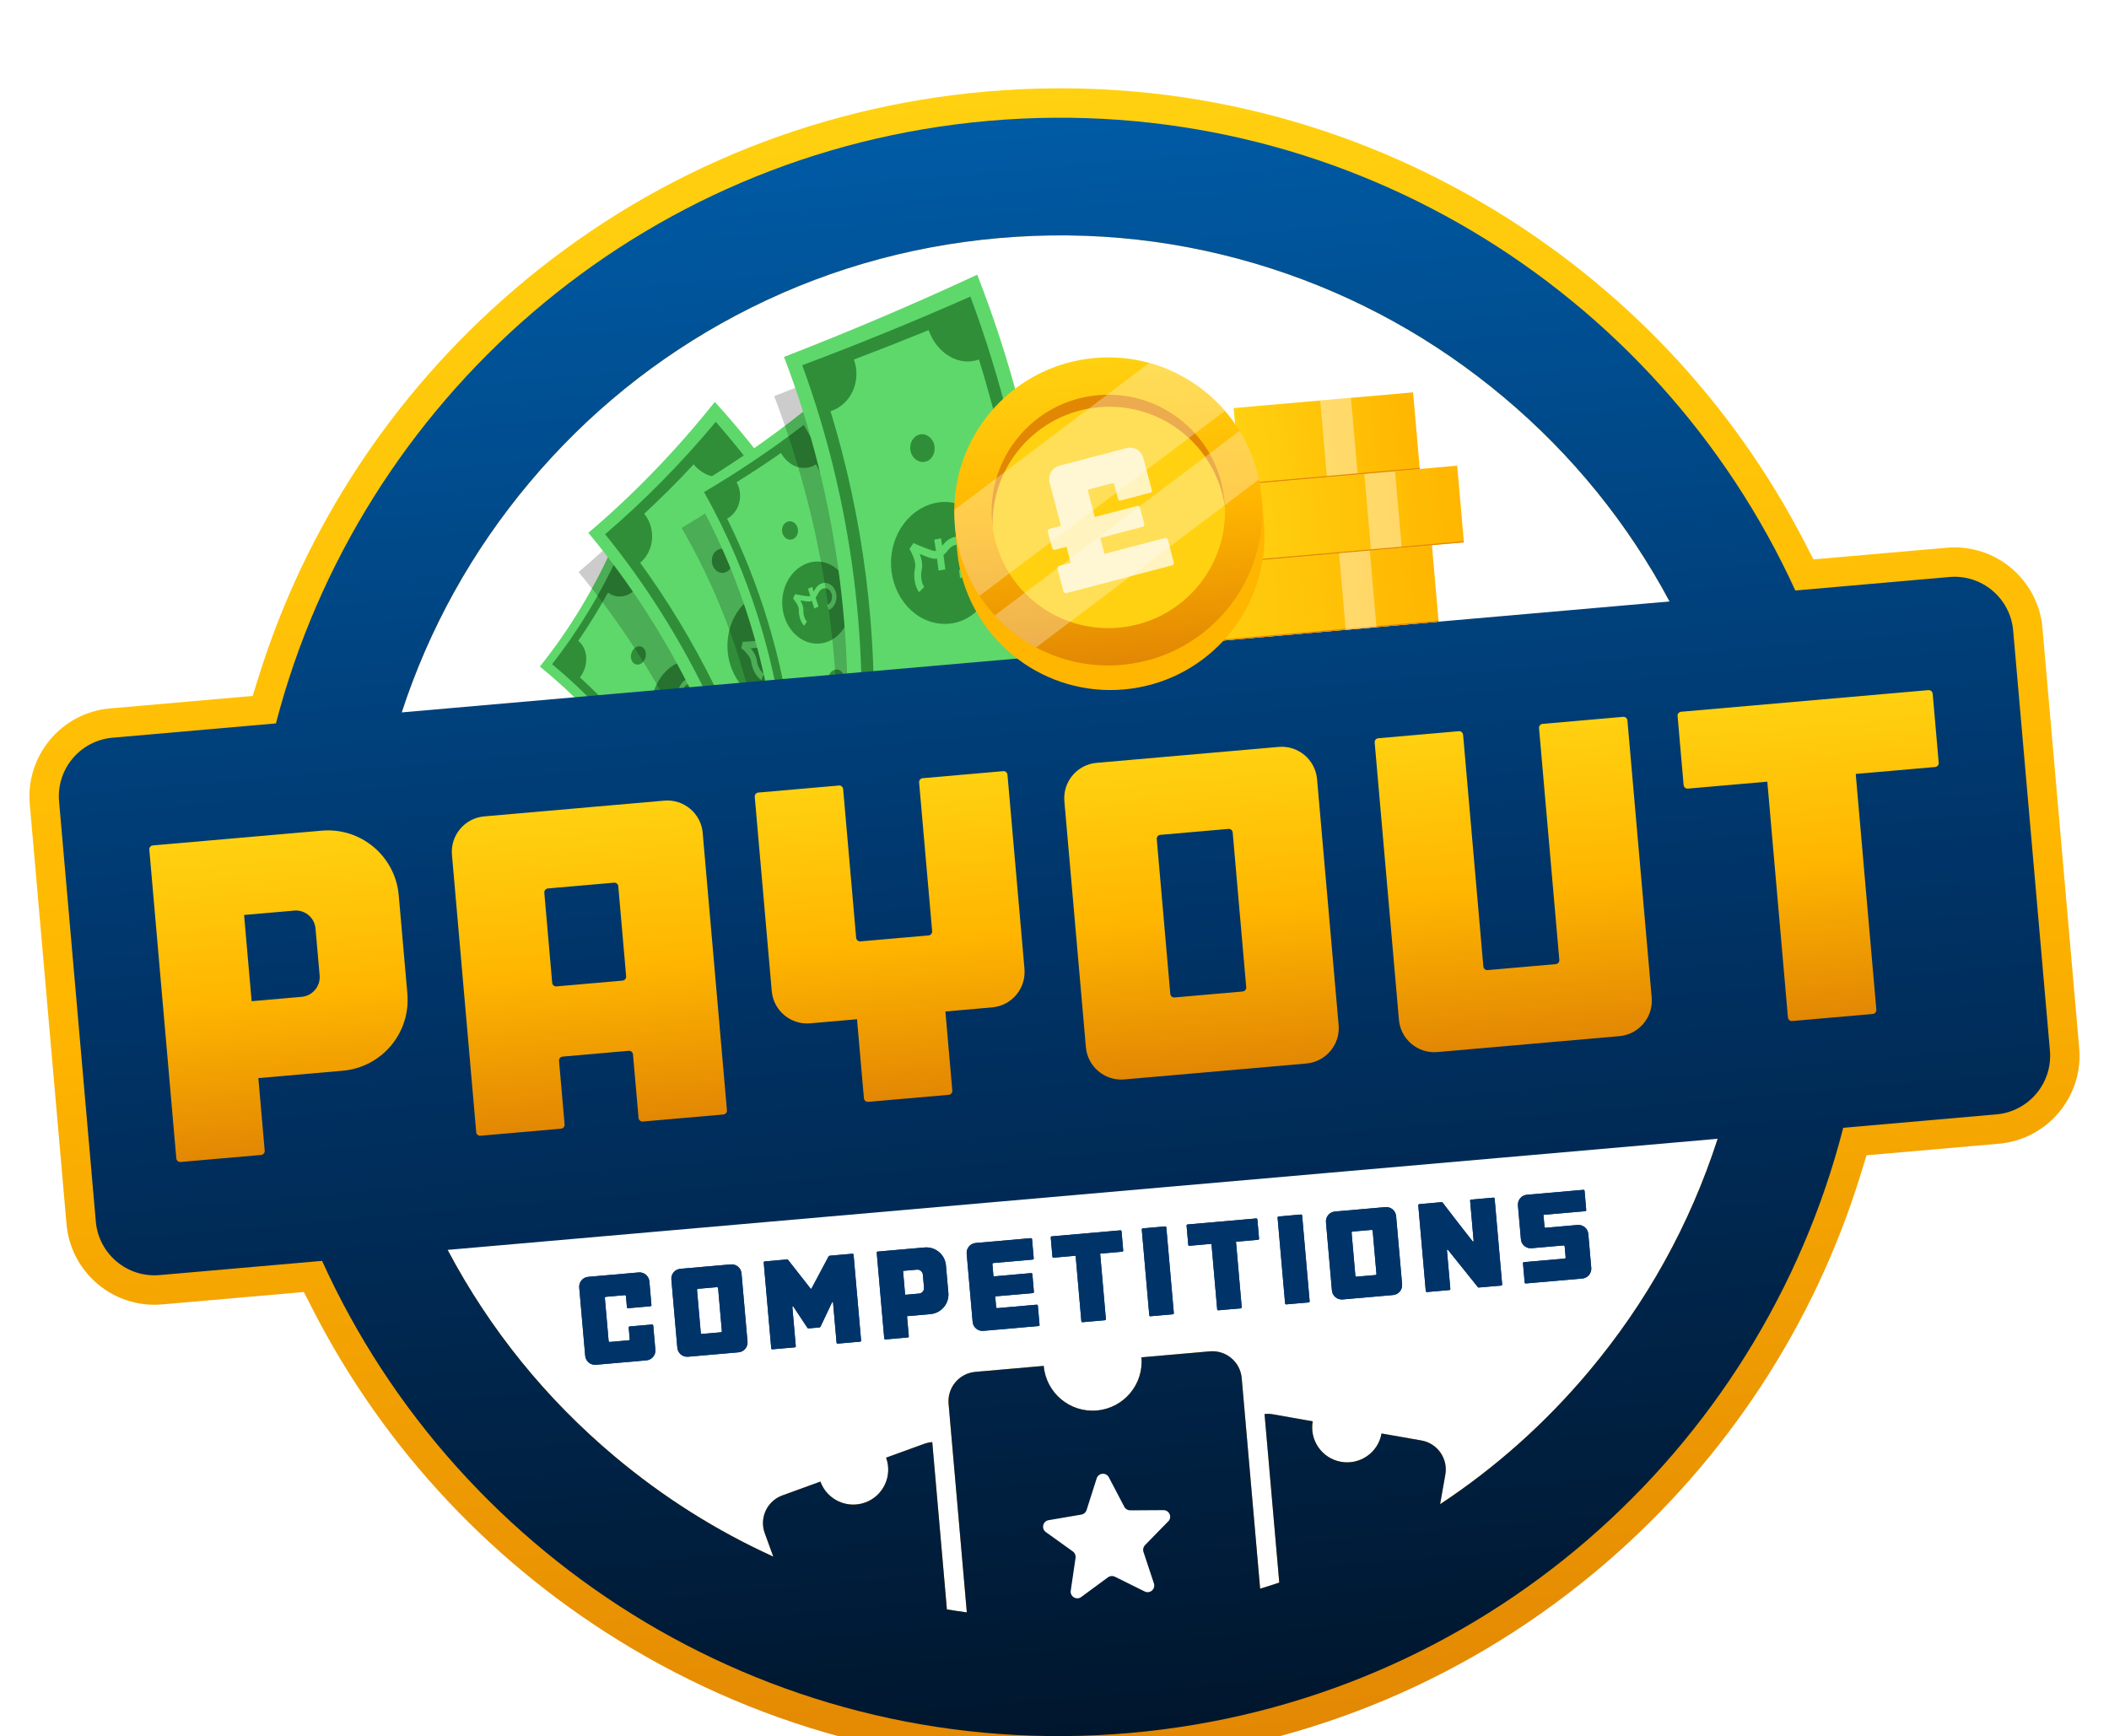 <?xml version="1.0" encoding="UTF-8"?> <svg xmlns="http://www.w3.org/2000/svg" xmlns:xlink="http://www.w3.org/1999/xlink" viewBox="0 0 860 708"><defs><style> .cls-1 { fill: url(#linear-gradient-2); } .cls-2 { filter: url(#drop-shadow-2); } .cls-3 { fill: #e28703; } .cls-4, .cls-5, .cls-6 { fill: #fff; } .cls-7 { fill: url(#linear-gradient-4); } .cls-8 { fill: #5ed86a; } .cls-9 { mix-blend-mode: color-burn; opacity: .2; } .cls-10 { fill: #ffd110; } .cls-11 { fill: #fff3c0; } .cls-12 { fill: url(#linear-gradient-3); } .cls-13 { filter: url(#drop-shadow-1); } .cls-14 { fill: url(#linear-gradient-5); } .cls-15 { isolation: isolate; } .cls-16 { fill: url(#linear-gradient-8); } .cls-17 { fill: #ffb600; } .cls-5 { opacity: .3; } .cls-6 { opacity: .4; } .cls-18 { fill: url(#linear-gradient-7); } .cls-19 { fill: url(#linear-gradient-6); } .cls-20 { fill: #308e39; } .cls-21 { fill: #003468; } .cls-22 { filter: url(#drop-shadow-3); } .cls-23 { fill: url(#linear-gradient); } </style><filter id="drop-shadow-1" x="-72.12" y="-48.83" width="1005" height="853" filterUnits="userSpaceOnUse"><feOffset dx="0" dy="24"></feOffset><feGaussianBlur result="blur" stdDeviation="24"></feGaussianBlur><feFlood flood-color="#000" flood-opacity=".33"></feFlood><feComposite in2="blur" operator="in"></feComposite><feComposite in="SourceGraphic"></feComposite></filter><linearGradient id="linear-gradient" x1="422.23" y1="191.14" x2="422.23" y2="875.08" gradientTransform="translate(-37.04 -140.12) rotate(-5)" gradientUnits="userSpaceOnUse"><stop offset="0" stop-color="#ffd110"></stop><stop offset=".5" stop-color="#ffb600"></stop><stop offset="1" stop-color="#e28703"></stop></linearGradient><linearGradient id="linear-gradient-2" x1="422.23" y1="203.14" x2="422.23" y2="863.08" gradientTransform="translate(-37.04 -140.12) rotate(-5)" gradientUnits="userSpaceOnUse"><stop offset="0" stop-color="#005ba5"></stop><stop offset=".5" stop-color="#003468"></stop><stop offset="1" stop-color="#00162d"></stop></linearGradient><linearGradient id="linear-gradient-3" x1="235.71" y1="305.6" x2="247.01" y2="434.71" gradientTransform="matrix(1,0,0,1,0,0)" xlink:href="#linear-gradient"></linearGradient><linearGradient id="linear-gradient-4" x1="608.95" y1="467.79" x2="608.95" y2="597.39" xlink:href="#linear-gradient"></linearGradient><linearGradient id="linear-gradient-5" x1="513.43" y1="344.21" x2="586.86" y2="344.21" gradientTransform="translate(-9.14 -189.37)" gradientUnits="userSpaceOnUse"><stop offset="0" stop-color="#ffd110"></stop><stop offset="1" stop-color="#ffb600"></stop></linearGradient><linearGradient id="linear-gradient-6" x1="510.55" y1="375.57" x2="602.17" y2="375.57" gradientTransform="translate(-6.43 -190.03)" xlink:href="#linear-gradient-5"></linearGradient><linearGradient id="linear-gradient-7" x1="488.38" y1="406.93" x2="589.09" y2="406.93" gradientTransform="translate(-3.63 -188.61)" xlink:href="#linear-gradient-5"></linearGradient><filter id="drop-shadow-2" x="389.13" y="113.74" width="128.5" height="143.67" filterUnits="userSpaceOnUse"><feOffset dx="-2" dy="8"></feOffset><feGaussianBlur result="blur-2" stdDeviation="0"></feGaussianBlur><feFlood flood-color="#000" flood-opacity=".2"></feFlood><feComposite in2="blur-2" operator="in"></feComposite><feComposite in="SourceGraphic"></feComposite></filter><linearGradient id="linear-gradient-8" x1="461.51" y1="295.45" x2="461.51" y2="421.07" gradientTransform="translate(-37.04 -140.12) rotate(-5)" gradientUnits="userSpaceOnUse"><stop offset="0" stop-color="#ffd110"></stop><stop offset=".5" stop-color="#ffb600"></stop><stop offset="1" stop-color="#e28703"></stop></linearGradient><filter id="drop-shadow-3" x="429.25" y="147.55" width="53.43" height="62.36" filterUnits="userSpaceOnUse"><feOffset dx="-2" dy="3"></feOffset><feGaussianBlur result="blur-3" stdDeviation="0"></feGaussianBlur><feFlood flood-color="#000" flood-opacity="1"></feFlood><feComposite in2="blur-3" operator="in"></feComposite><feComposite in="SourceGraphic"></feComposite></filter></defs><g class="cls-15"><g id="Layer_2" data-name="Layer 2"><g id="Layer_2-2" data-name="Layer 2"><g class="cls-13"><path class="cls-4" d="M462.79,706.62c-74.48,6.52-147.7-10.2-211.74-48.35-57.48-34.24-103.87-83.59-134.15-142.73l-49.73,4.35c-26.36,2.31-49.69-17.27-51.99-43.63L.18,304.93c-2.31-26.36,17.26-49.69,43.63-52l50.16-4.39c19.7-63.26,56.85-119.68,107.43-163.17C257.76,36.92,326.81,7.87,401.09,1.38c74.28-6.5,147.32,10.12,211.24,48.05,57.36,34.04,103.74,83.15,134.13,142.03l46.38-4.06c26.36-2.31,49.69,17.27,51.99,43.63l14.99,171.33c2.31,26.36-17.26,49.69-43.63,52l-45.95,4.02c-19.55,63.5-56.67,120.16-107.33,163.86-56.44,48.69-125.65,77.87-200.13,84.38Z"></path><path class="cls-23" d="M461.74,694.67c-71.96,6.3-142.69-9.85-204.55-46.7-55.54-33.08-100.35-80.76-129.61-137.89l-3.68-7.19-57.78,5.06c-19.77,1.73-37.26-12.95-38.99-32.72l-14.99-171.33c-1.73-19.77,12.95-37.27,32.72-39l58.18-5.09,2.39-7.68c19.03-61.11,54.92-115.62,103.79-157.64,54.45-46.81,121.16-74.87,192.91-81.15,71.76-6.28,142.33,9.77,204.07,46.41,55.42,32.89,100.23,80.34,129.59,137.22l3.69,7.15,54.39-4.76c19.77-1.73,37.26,12.95,38.99,32.72l14.99,171.33c1.73,19.77-12.95,37.27-32.72,39l-53.99,4.72-2.38,7.72c-18.89,61.34-54.74,116.08-103.69,158.31-54.53,47.03-121.38,75.22-193.34,81.52Z"></path><path class="cls-4" d="M712.82,329.42c3.32,37.94-.88,75.37-12.49,111.25-11.22,34.68-28.85,66.5-52.41,94.57-17.68,21.07-38.01,39.22-60.68,54.18l2.13-12.09c1.15-6.52-3.21-12.75-9.74-13.9l-16.27-2.86c-1.36,7.75-8.75,12.93-16.51,11.56-7.76-1.37-12.93-8.77-11.56-16.51l-16.27-2.87c-1.06-.19-2.11-.23-3.13-.14l-.24.02,6.01,68.75c-2.59.87-5.19,1.7-7.81,2.49l-7.51-85.88c-.58-6.6-6.39-11.49-13-10.91l-27.89,2.44c.96,11.01-7.17,20.7-18.18,21.67s-20.7-7.17-21.66-18.18l-27.89,2.44c-6.6.58-11.48,6.39-10.91,13l7.44,85.08c-2.72-.36-5.43-.76-8.13-1.21l-5.97-68.23-.24.02c-1.03.09-2.05.32-3.06.69l-15.52,5.64h0c2.7,7.41-1.12,15.59-8.52,18.28-7.4,2.69-15.59-1.13-18.27-8.53l-15.52,5.65c-6.23,2.26-9.44,9.15-7.18,15.37l3.49,9.58c-23.19-10.55-44.85-24.19-64.63-40.8-28.08-23.55-50.96-51.83-68.03-84.03-17.66-33.32-28.3-69.45-31.62-107.39-3.32-37.94.88-75.38,12.49-111.26,11.22-34.68,28.85-66.49,52.41-94.57,23.55-28.07,51.82-50.96,84.03-68.03,33.31-17.66,69.45-28.3,107.39-31.62,37.94-3.32,75.37.88,111.24,12.49,34.68,11.22,66.5,28.85,94.56,52.4,28.08,23.56,50.96,51.83,68.03,84.03,17.66,33.32,28.3,69.46,31.62,107.4Z"></path><g><path class="cls-8" d="M288.41,338.69c-16.91-37.86-40.95-68.6-68.26-90.87,11.93-14.87,22.41-32.06,30.77-51.31,32.02,21,61.64,50.94,84.99,88.87-14.25,20.32-30.3,38.15-47.5,53.31Z"></path><path class="cls-20" d="M252.15,202.39c-7.61,16.44-16.76,31.33-27.03,44.48,25.69,21.32,48.46,50.07,65.11,85.18,14.57-13.43,28.24-28.84,40.59-46.11-21.83-35.12-49.12-63.23-78.68-83.55ZM300.63,317.29s0-.01,0-.02c-2.82-5.28-9.03-5.22-13.87-.42-13.96-25.45-31.18-47.14-50.28-64.61,3.72-4.74,3.38-11.65-.67-14.9,0,0,0,0-.01-.01,4.29-6.24,8.35-12.81,12.12-19.7,0,0,.01,0,.01.01,4.26,3.2,10.24,1.56,13.19-4.19,21.74,16.88,41.93,38.17,59.18,63.53-4.13,5.98-5,14.65-1.9,19.93,0,0,0,.01.01.02-5.7,7.16-11.63,13.96-17.77,20.38Z"></path><path class="cls-20" d="M287.64,273.69c-5.71,7.42-14.25,7.78-18.97,1.87-4.73-5.94-4.35-15.88.72-23.21,5.06-7.31,13.37-9.32,18.75-3.46,5.38,5.83,5.23,17.41-.49,24.8Z"></path><path class="cls-20" d="M297.51,287.4c-1.39,1.72-3.36,1.82-4.4.3-1.04-1.53-.78-4.12.57-5.83,1.35-1.71,3.32-1.91,4.4-.38,1.08,1.53.83,4.2-.56,5.92Z"></path><path class="cls-20" d="M262.59,245.48c-1.14,1.69-3.08,2.04-4.32.85-1.24-1.2-1.34-3.48-.23-5.17,1.11-1.68,3.03-2.12,4.3-.93,1.27,1.19,1.39,3.56.24,5.25Z"></path><path class="cls-8" d="M277.14,274.11c-1.36-.17-3.17-1.75-3.91-4.31-.42-1.47-2.72-2.49-3.49-2.73.05-.68.1-1.37.15-2.05,1.73-.75,4.7-2.18,5.35-2.75.12-.11.23-.24.33-.39-.57-.66-1.15-1.31-1.72-1.96.42-.57.83-1.15,1.24-1.72.39.44.78.87,1.17,1.31.02-.17.05-.35.07-.54.29-2.52,1.43-4.63,3.11-5.66,1.61-1,3.38-.79,4.61.58,1.76,1.97,1.74,5.72-.07,8.24-.4-.47-.79-.94-1.19-1.4,1.1-1.55,1.12-3.83.05-5.04-.75-.84-1.83-.98-2.83-.38-1.07.65-1.78,1.99-1.97,3.68-.08.73-.19,1.45-.36,2.14.73.84,1.46,1.69,2.18,2.54-.42.58-.85,1.15-1.28,1.73-.6-.72-1.21-1.43-1.82-2.14-.19.28-.42.53-.68.76-.6.53-2.15,1.33-3.52,1.98.96.61,1.95,1.53,2.32,2.79.58,1.98,1.95,3.04,2.7,3.13-.14.73-.29,1.46-.44,2.19Z"></path></g><g><g class="cls-9"><path d="M308.07,360.35c-12.91-59.98-39.02-111.35-72.15-151.06,18.38-15.61,35.7-33.45,51.57-53.4,39.5,43.58,71.67,99.65,90.33,165.27-22.65,15.49-46.03,28.56-69.75,39.19Z"></path><path d="M287.88,164.01c-14.08,16.91-29.21,32.22-45.13,45.86,31.01,38.18,55.65,86.57,68.84,142.66,20.33-9.63,40.37-21.08,59.87-34.34-17.88-60.62-47.43-112.83-83.59-154.18ZM327.26,339.06s0-.02,0-.03c-2.31-8.66-10.02-12.24-16.94-8.58-12.27-41.33-30.76-78.01-53.28-108.97,5.76-4.71,6.56-13.92,1.68-19.95,0,0-.01-.01-.02-.02,6.89-6.39,13.62-13.11,20.15-20.14,0,0,.01.01.02.02,5.16,6.21,13.55,7.13,18.83,1.43,25.86,33.14,47.58,72.34,62.95,116.52-6.61,4.81-9.68,15.44-7.11,24.34,0,.01,0,.02,0,.03-8.67,5.47-17.44,10.58-26.29,15.34Z"></path><path d="M320.08,274.61c-8.85,6.28-19.79,2.27-24.81-7.81-5.02-10.11-2.73-22.91,5.42-29.74,8.13-6.8,19.6-4.62,25.33,6.04,5.74,10.63,2.91,25.27-5.93,31.51Z"></path><path d="M329.74,298.13c-2.11,1.39-4.62.36-5.61-2.23-1-2.59-.13-5.8,1.94-7.22,2.08-1.42,4.62-.49,5.65,2.14,1.03,2.63.13,5.93-1.98,7.32Z"></path><path d="M293.06,224.68c-1.85,1.6-4.48,1.1-5.9-1.06-1.42-2.16-1.11-5.18.7-6.81,1.81-1.63,4.46-1.22,5.92.96,1.46,2.19,1.13,5.3-.72,6.9Z"></path><path d="M306.49,269.33c-1.71-.95-3.75-3.95-4.22-7.66-.27-2.13-3.06-4.65-4.02-5.36.2-.86.4-1.72.59-2.58,2.4-.08,6.56-.35,7.51-.74.18-.07.35-.18.51-.32-.61-1.16-1.23-2.31-1.86-3.46.66-.52,1.31-1.03,1.97-1.55.42.77.84,1.55,1.26,2.33.07-.21.13-.43.2-.66.88-3.09,2.82-5.18,5.24-5.56,2.32-.37,4.6.9,5.9,3.35,1.88,3.53,1.04,8.31-1.83,10.53-.42-.83-.83-1.65-1.25-2.48,1.76-1.37,2.27-4.29,1.12-6.45-.8-1.51-2.19-2.3-3.62-2.08-1.53.23-2.73,1.57-3.33,3.64-.25.89-.54,1.77-.91,2.56.78,1.48,1.55,2.98,2.32,4.48-.67.51-1.34,1.02-2.01,1.53-.64-1.26-1.28-2.51-1.93-3.75-.31.25-.65.46-1.03.62-.89.35-3.06.56-4.97.68,1.13,1.3,2.24,3.01,2.47,4.85.36,2.87,1.92,4.98,2.88,5.5-.33.87-.66,1.74-.99,2.6Z"></path></g><g><path class="cls-8" d="M312.07,344.35c-12.91-59.98-39.02-111.35-72.15-151.06,18.38-15.61,35.7-33.45,51.57-53.4,39.5,43.58,71.67,99.65,90.33,165.27-22.65,15.49-46.03,28.56-69.75,39.19Z"></path><path class="cls-20" d="M291.88,148.01c-14.08,16.91-29.21,32.22-45.13,45.86,31.01,38.18,55.65,86.57,68.84,142.66,20.33-9.63,40.37-21.08,59.87-34.34-17.88-60.62-47.43-112.83-83.59-154.18ZM331.26,323.06s0-.02,0-.03c-2.31-8.66-10.02-12.24-16.94-8.58-12.27-41.33-30.76-78.01-53.28-108.97,5.76-4.71,6.56-13.92,1.68-19.95,0,0-.01-.01-.02-.02,6.89-6.39,13.62-13.11,20.15-20.14,0,0,.01.01.02.02,5.16,6.21,13.55,7.13,18.83,1.43,25.86,33.14,47.58,72.34,62.95,116.52-6.61,4.81-9.68,15.44-7.11,24.34,0,.01,0,.02,0,.03-8.67,5.47-17.44,10.58-26.29,15.34Z"></path><path class="cls-20" d="M324.08,258.61c-8.85,6.28-19.79,2.27-24.81-7.81-5.02-10.11-2.73-22.91,5.42-29.74,8.13-6.8,19.6-4.62,25.33,6.04,5.74,10.63,2.91,25.27-5.93,31.51Z"></path><path class="cls-20" d="M333.74,282.13c-2.11,1.39-4.62.36-5.61-2.23-1-2.59-.13-5.8,1.94-7.22,2.08-1.42,4.62-.49,5.65,2.14,1.03,2.63.13,5.93-1.98,7.32Z"></path><path class="cls-20" d="M297.06,208.68c-1.85,1.6-4.48,1.1-5.9-1.06-1.42-2.16-1.11-5.18.7-6.81,1.81-1.63,4.46-1.22,5.92.96,1.46,2.19,1.13,5.3-.72,6.9Z"></path><path class="cls-8" d="M310.49,253.33c-1.71-.95-3.75-3.95-4.22-7.66-.27-2.13-3.06-4.65-4.02-5.36.2-.86.4-1.72.59-2.58,2.4-.08,6.56-.35,7.51-.74.18-.07.35-.18.51-.32-.61-1.16-1.23-2.31-1.86-3.46.66-.52,1.31-1.03,1.97-1.55.42.77.84,1.55,1.26,2.33.07-.21.13-.43.2-.66.88-3.09,2.82-5.18,5.24-5.56,2.32-.37,4.6.9,5.9,3.35,1.88,3.53,1.04,8.31-1.83,10.53-.42-.83-.83-1.65-1.25-2.48,1.76-1.37,2.27-4.29,1.12-6.45-.8-1.51-2.19-2.3-3.62-2.08-1.53.23-2.73,1.57-3.33,3.64-.25.89-.54,1.77-.91,2.56.78,1.48,1.55,2.98,2.32,4.48-.67.51-1.34,1.02-2.01,1.53-.64-1.26-1.28-2.51-1.93-3.75-.31.25-.65.46-1.03.62-.89.35-3.06.56-4.97.68,1.13,1.3,2.24,3.01,2.47,4.85.36,2.87,1.92,4.98,2.88,5.5-.33.87-.66,1.74-.99,2.6Z"></path></g></g><g><g class="cls-9"><path d="M313.84,313.74c-2.45-45.94-15.67-87.72-35.9-122.44,16.04-9.5,31.61-20.25,46.57-32.2,24.66,40.55,41.16,88.85,45.72,141.68-18.75,5.64-37.59,9.95-56.39,12.95Z"></path><path d="M323.73,165.3c-13.14,10.04-26.71,19.17-40.64,27.37,18.79,33.34,31.26,72.85,34.3,116.11,16.21-2.94,32.45-6.85,48.6-11.76-4.8-48.84-19.93-93.62-42.26-131.73ZM330.64,302.2s0-.02,0-.02c-.61-6.79-5.91-10.98-11.52-9.65-4.08-32.37-13.4-62.4-26.61-89.03,5.01-2.7,6.82-9.5,3.87-14.84,0,0,0-.01-.01-.02,6.1-3.79,12.14-7.76,18.09-11.91,0,0,0,.01.01.02,3.14,5.6,9.45,7.81,14.28,4.58,15.39,29.83,26.45,63.31,31.83,99.28-5.57,1.97-9.25,9.06-8.54,16.16,0,0,0,.02,0,.02-7.13,1.99-14.26,3.8-21.4,5.41Z"></path><path d="M333.53,253.68c-7.48,2.83-15.22-2.1-17.74-10.38-2.51-8.29.89-17.4,7.99-20.99,7.09-3.57,15.53.34,18.43,9.39,2.91,9.03-1.2,19.16-8.67,21.97Z"></path><path d="M337.72,272.86c-1.76.58-3.5-.68-3.91-2.78-.41-2.1.65-4.27,2.39-4.89,1.75-.62,3.53.59,3.96,2.73.43,2.14-.68,4.36-2.44,4.94Z"></path><path d="M319.6,211.74c-1.62.86-3.57.03-4.37-1.83-.8-1.86-.17-4.06,1.43-4.96,1.6-.9,3.57-.12,4.4,1.77.82,1.89.16,4.15-1.46,5.01Z"></path><path d="M323.96,247.19c-1.17-1.02-2.32-3.6-2.2-6.41.08-1.62-1.71-3.98-2.35-4.67.26-.6.53-1.2.79-1.8,1.83.37,5.02.94,5.8.83.15-.02.29-.07.43-.14-.31-.97-.63-1.94-.96-2.9.57-.26,1.13-.52,1.7-.78.22.65.43,1.3.65,1.95.08-.14.16-.29.24-.45,1.08-2.11,2.82-3.29,4.71-3.1,1.81.18,3.37,1.56,4.03,3.64.95,2.98-.32,6.33-2.79,7.39-.2-.69-.41-1.38-.62-2.07,1.51-.66,2.28-2.71,1.7-4.53-.4-1.27-1.35-2.13-2.46-2.24-1.19-.12-2.28.63-3.01,2.04-.31.61-.65,1.2-1.03,1.71.4,1.24.79,2.49,1.17,3.74-.57.25-1.15.5-1.72.74-.32-1.05-.64-2.09-.97-3.13-.27.13-.55.22-.86.26-.72.09-2.4-.16-3.86-.42.69,1.16,1.31,2.63,1.24,4.02-.1,2.18.81,4.02,1.46,4.58-.36.58-.72,1.15-1.09,1.73Z"></path></g><g><path class="cls-8" d="M317.84,297.74c-2.45-45.94-15.67-87.72-35.9-122.44,16.04-9.5,31.61-20.25,46.57-32.2,24.66,40.55,41.16,88.85,45.72,141.68-18.75,5.64-37.59,9.95-56.39,12.95Z"></path><path class="cls-20" d="M327.73,149.3c-13.14,10.04-26.71,19.17-40.64,27.37,18.79,33.34,31.26,72.85,34.3,116.11,16.21-2.94,32.45-6.85,48.6-11.76-4.8-48.84-19.93-93.62-42.26-131.73ZM334.64,286.2s0-.02,0-.02c-.61-6.79-5.91-10.98-11.52-9.65-4.08-32.37-13.4-62.4-26.61-89.03,5.01-2.7,6.82-9.5,3.87-14.84,0,0,0-.01-.01-.02,6.1-3.79,12.14-7.76,18.09-11.91,0,0,0,.01.01.02,3.14,5.6,9.45,7.81,14.28,4.58,15.39,29.83,26.45,63.31,31.83,99.28-5.57,1.97-9.25,9.06-8.54,16.16,0,0,0,.02,0,.02-7.13,1.99-14.26,3.8-21.4,5.41Z"></path><path class="cls-20" d="M337.53,237.68c-7.48,2.83-15.22-2.1-17.74-10.38-2.51-8.29.89-17.4,7.99-20.99,7.09-3.57,15.53.34,18.43,9.39,2.91,9.03-1.2,19.16-8.67,21.97Z"></path><path class="cls-20" d="M341.72,256.86c-1.76.58-3.5-.68-3.91-2.78-.41-2.1.65-4.27,2.39-4.89,1.75-.62,3.53.59,3.96,2.73.43,2.14-.68,4.36-2.44,4.94Z"></path><path class="cls-20" d="M323.6,195.74c-1.62.86-3.57.03-4.37-1.83-.8-1.86-.17-4.06,1.43-4.96,1.6-.9,3.57-.12,4.4,1.77.82,1.89.16,4.15-1.46,5.01Z"></path><path class="cls-8" d="M327.96,231.19c-1.17-1.02-2.32-3.6-2.2-6.41.08-1.62-1.71-3.98-2.35-4.67.26-.6.53-1.2.79-1.8,1.83.37,5.02.94,5.8.83.15-.02.29-.07.43-.14-.31-.97-.63-1.94-.96-2.9.57-.26,1.13-.52,1.7-.78.22.65.43,1.3.65,1.95.08-.14.16-.29.24-.45,1.08-2.11,2.82-3.29,4.71-3.1,1.81.18,3.37,1.56,4.03,3.64.95,2.98-.32,6.33-2.79,7.39-.2-.69-.41-1.38-.62-2.07,1.51-.66,2.28-2.71,1.7-4.53-.4-1.27-1.35-2.13-2.46-2.24-1.19-.12-2.28.63-3.01,2.04-.31.61-.65,1.2-1.03,1.71.4,1.24.79,2.49,1.17,3.74-.57.25-1.15.5-1.72.74-.32-1.05-.64-2.09-.97-3.13-.27.13-.55.22-.86.26-.72.09-2.4-.16-3.86-.42.69,1.16,1.31,2.63,1.24,4.02-.1,2.18.81,4.02,1.46,4.58-.36.58-.72,1.15-1.09,1.73Z"></path></g></g><g><g class="cls-9"><path d="M338.98,324.95c7.5-65.61-1.25-129.83-23.28-187.4,26.55-10.28,52.84-21.46,78.8-33.53,27.26,69.8,38.3,147.16,30.13,225.81-28.68-.7-57.25-2.33-85.66-4.87Z"></path><path d="M391.7,112.94c-22.64,10.01-45.5,19.34-68.56,28.01,20.17,55.15,28.41,116.04,22.27,178.29,24.61,1.74,49.33,2.8,74.12,3.16,6.53-72.83-3.56-144.35-27.83-209.46ZM366.55,314.85s0-.02,0-.03c.83-9.93-5.91-17.91-14.56-18.01,2.05-47.45-4.08-93.79-17.32-137.12,8.24-2.61,12.7-12.16,9.56-21.05,0-.01,0-.02-.01-.03,10.19-3.86,20.33-7.86,30.44-11.98,0,.01,0,.02.01.03,3.36,9.44,12.35,14.92,20.52,11.95,15.57,49.96,22.92,103.23,20.97,157.61-8.7.39-16,9.07-16.85,19.58,0,.01,0,.02,0,.04-10.93-.19-21.85-.52-32.75-.99Z"></path><path d="M383.38,246.31c-11.88,1.29-22.17-8.41-23.83-21.21-1.63-12.82,5.82-25.1,17.44-27.89,11.59-2.79,23.25,6.18,25.16,20.51,1.92,14.32-6.9,27.32-18.76,28.6Z"></path><path d="M384.56,275.56c-2.76.15-5.01-2.32-5.07-5.49-.06-3.17,2.08-5.91,4.83-6.13,2.75-.23,5.08,2.21,5.15,5.46.07,3.25-2.15,6.02-4.91,6.16Z"></path><path d="M373.45,180.26c-2.66.71-5.38-1.16-6.11-4.15-.73-3,.79-6.05,3.44-6.84,2.64-.79,5.43,1.03,6.17,4.11.75,3.07-.84,6.17-3.5,6.88Z"></path><path d="M370.78,233.49c-1.49-1.88-2.55-6.01-1.63-10.06.53-2.32-1.54-6.37-2.31-7.59.55-.78,1.1-1.57,1.65-2.36,2.66,1.15,7.29,3.08,8.48,3.21.23.02.45,0,.68-.06-.22-1.52-.44-3.04-.68-4.56.92-.18,1.83-.36,2.75-.54.16,1.02.31,2.05.46,3.08.15-.18.31-.37.47-.57,2.16-2.69,5.1-3.78,7.88-2.82,2.67.92,4.63,3.53,5.07,6.8.64,4.7-2.16,9.08-6.12,9.71-.12-1.08-.25-2.16-.38-3.24,2.44-.41,4.13-3.09,3.75-5.96-.27-2-1.46-3.6-3.1-4.18-1.75-.62-3.58.08-5.04,1.88-.62.77-1.28,1.52-1.99,2.13.27,1.95.52,3.9.77,5.86-.92.15-1.84.31-2.77.46-.2-1.63-.41-3.26-.63-4.89-.43.09-.89.12-1.36.07-1.1-.12-3.55-1.07-5.68-1.94.73,1.93,1.27,4.27.82,6.28-.71,3.14.17,6.11,1,7.16-.69.71-1.38,1.42-2.08,2.12Z"></path></g><g><path class="cls-8" d="M342.98,308.95c7.5-65.61-1.25-129.83-23.28-187.4,26.55-10.28,52.84-21.46,78.8-33.53,27.26,69.8,38.3,147.16,30.13,225.81-28.68-.7-57.25-2.33-85.66-4.87Z"></path><path class="cls-20" d="M395.7,96.94c-22.64,10.01-45.5,19.34-68.56,28.01,20.17,55.15,28.41,116.04,22.27,178.29,24.61,1.74,49.33,2.8,74.12,3.16,6.53-72.83-3.56-144.35-27.83-209.46ZM370.55,298.85s0-.02,0-.03c.83-9.93-5.91-17.91-14.56-18.01,2.05-47.45-4.08-93.79-17.32-137.12,8.24-2.61,12.7-12.16,9.56-21.05,0-.01,0-.02-.01-.03,10.19-3.86,20.33-7.86,30.44-11.98,0,.01,0,.02.01.03,3.36,9.44,12.35,14.92,20.52,11.95,15.57,49.96,22.92,103.23,20.97,157.61-8.7.39-16,9.07-16.85,19.58,0,.01,0,.02,0,.04-10.93-.19-21.85-.52-32.75-.99Z"></path><path class="cls-20" d="M387.38,230.31c-11.88,1.29-22.17-8.41-23.83-21.21-1.63-12.82,5.82-25.1,17.44-27.89,11.59-2.79,23.25,6.18,25.16,20.51,1.92,14.32-6.9,27.32-18.76,28.6Z"></path><path class="cls-20" d="M388.56,259.56c-2.76.15-5.01-2.32-5.07-5.49-.06-3.17,2.08-5.91,4.83-6.13,2.75-.23,5.08,2.21,5.15,5.46.07,3.25-2.15,6.02-4.91,6.16Z"></path><path class="cls-20" d="M377.45,164.26c-2.66.71-5.38-1.16-6.11-4.15-.73-3,.79-6.05,3.44-6.84,2.64-.79,5.43,1.03,6.17,4.11.75,3.07-.84,6.17-3.5,6.88Z"></path><path class="cls-8" d="M374.78,217.49c-1.49-1.88-2.55-6.01-1.63-10.06.53-2.32-1.54-6.37-2.31-7.59.55-.78,1.1-1.57,1.65-2.36,2.66,1.15,7.29,3.08,8.48,3.21.23.02.45,0,.68-.06-.22-1.52-.44-3.04-.68-4.56.92-.18,1.83-.36,2.75-.54.16,1.02.31,2.05.46,3.08.15-.18.31-.37.47-.57,2.16-2.69,5.1-3.78,7.88-2.82,2.67.92,4.63,3.53,5.07,6.8.64,4.7-2.16,9.08-6.12,9.71-.12-1.08-.25-2.16-.38-3.24,2.44-.41,4.13-3.09,3.75-5.96-.27-2-1.46-3.6-3.1-4.18-1.75-.62-3.58.08-5.04,1.88-.62.77-1.28,1.52-1.99,2.13.27,1.95.52,3.9.77,5.86-.92.15-1.84.31-2.77.46-.2-1.63-.41-3.26-.63-4.89-.43.09-.89.12-1.36.07-1.1-.12-3.55-1.07-5.68-1.94.73,1.93,1.27,4.27.82,6.28-.71,3.14.17,6.11,1,7.16-.69.71-1.38,1.42-2.08,2.12Z"></path></g></g><path class="cls-1" d="M794.93,211.31l-62.84,5.5C675.67,93.37,546.1,12.78,403.18,25.28c-142.92,12.5-256.53,114.37-290.66,245.73l-66.62,5.83c-13.2,1.16-22.97,12.8-21.81,26l14.99,171.33c1.16,13.2,12.79,22.97,26,21.82l66.26-5.8c56.17,124,186.06,205.07,329.36,192.53,143.3-12.54,257.14-114.93,290.93-246.8l62.47-5.47c13.2-1.16,22.97-12.8,21.81-26l-14.99-171.33c-1.16-13.2-12.79-22.97-26-21.82ZM215.95,172.74c23.55-28.07,51.82-50.96,84.03-68.03,33.31-17.66,69.45-28.3,107.39-31.62,37.94-3.32,75.37.88,111.24,12.49,34.68,11.22,66.5,28.85,94.56,52.4,27.86,23.38,50.61,51.41,67.64,83.3l-517,45.24c11.23-34.37,28.76-65.92,52.14-93.78ZM700.33,440.68c-11.22,34.68-28.85,66.5-52.41,94.57-17.68,21.07-38.01,39.22-60.68,54.18l2.13-12.09c1.15-6.52-3.21-12.75-9.74-13.9l-16.27-2.86c-1.36,7.75-8.75,12.93-16.51,11.56-7.76-1.37-12.93-8.77-11.56-16.51l-16.27-2.87c-1.06-.19-2.11-.23-3.13-.14l-.24.02,6.01,68.75c-2.59.87-5.19,1.7-7.81,2.49l-7.51-85.88c-.58-6.6-6.39-11.49-13-10.91l-27.89,2.44c.96,11.01-7.17,20.7-18.18,21.67s-20.7-7.17-21.66-18.18l-27.89,2.44c-6.6.58-11.48,6.39-10.91,13l7.44,85.08c-2.72-.36-5.43-.76-8.13-1.21l-5.97-68.23-.24.02c-1.03.09-2.05.32-3.06.69l-15.52,5.64h0c2.7,7.41-1.12,15.59-8.52,18.28-7.4,2.69-15.59-1.13-18.27-8.53l-15.52,5.65c-6.23,2.26-9.44,9.15-7.18,15.37l3.49,9.58c-23.19-10.55-44.85-24.19-64.63-40.8-28.08-23.55-50.96-51.83-68.03-84.03-.05-.09-.09-.17-.13-.26l517.88-45.31c-.03.09-.06.19-.09.28Z"></path><path class="cls-12" d="M166.11,381.26c1.39,15.94-10.4,30-26.34,31.39l-34.42,3.01,2.59,29.59c.08.89-.58,1.67-1.46,1.75l-32.84,2.87c-.89.08-1.66-.58-1.74-1.47l-11.01-125.89c-.08-.89.57-1.67,1.46-1.74l68.85-6.02c15.94-1.39,29.99,10.38,31.39,26.32l3.53,40.19ZM119.94,347.35l-20.41,1.79,3.08,35.16,20.41-1.79c4.42-.39,7.7-4.29,7.32-8.72l-1.68-19.13c-.39-4.43-4.29-7.7-8.72-7.32ZM286.54,315.7l9.89,113.06c.08.89-.58,1.67-1.46,1.74l-32.84,2.87c-.89.08-1.66-.58-1.74-1.46l-2.27-25.92c-.08-.89-.86-1.54-1.74-1.46l-26.96,2.36c-.89.08-1.54.86-1.46,1.74l2.27,25.92c.08.89-.58,1.67-1.46,1.74l-32.84,2.87c-.88.08-1.67-.58-1.74-1.47l-9.89-113.06c-.7-7.97,5.2-15,13.17-15.7l73.39-6.42c7.97-.7,15,5.2,15.7,13.17ZM252.12,337.42c-.08-.89-.86-1.54-1.74-1.46l-26.96,2.36c-.89.08-1.54.86-1.46,1.74l3.21,36.74c.08.89.86,1.54,1.74,1.46l26.96-2.36c.88-.08,1.54-.86,1.46-1.74l-3.21-36.74ZM417.75,371.12c.7,7.97-5.19,15-13.17,15.7l-19.07,1.67,2.82,32.24c.08.89-.58,1.67-1.46,1.74l-32.84,2.87c-.89.08-1.67-.57-1.74-1.46l-2.82-32.23-19.08,1.67c-7.97.7-15-5.2-15.69-13.17l-6.93-79.2c-.08-.89.58-1.67,1.46-1.74l32.84-2.87c.89-.08,1.67.57,1.74,1.46l5.31,60.64c.08.89.86,1.54,1.75,1.46l27.77-2.43c.89-.08,1.54-.85,1.46-1.74l-5.31-60.64c-.08-.89.58-1.67,1.46-1.74l32.83-2.87c.88-.08,1.66.57,1.74,1.46l6.94,79.19Z"></path><path class="cls-7" d="M545.86,394.01c.7,7.97-5.2,15-13.17,15.7l-74.2,6.49c-7.97.7-15-5.2-15.69-13.17l-8.77-100.25c-.7-7.97,5.2-15,13.17-15.69l74.18-6.49c7.97-.7,15,5.2,15.69,13.17l8.79,100.24ZM502.66,315.49c-.08-.89-.86-1.54-1.74-1.46l-27.76,2.43c-.89.08-1.54.86-1.46,1.74l5.52,63.11c.08.89.86,1.54,1.74,1.46l27.76-2.43c.89-.08,1.54-.85,1.46-1.74l-5.52-63.11ZM673.51,382.85c.7,7.97-5.19,15-13.17,15.7l-74.2,6.49c-7.97.7-15-5.2-15.69-13.17l-9.89-113.07c-.08-.89.58-1.67,1.46-1.74l32.84-2.87c.89-.08,1.67.57,1.75,1.46l8.27,94.5c.08.89.86,1.54,1.74,1.46l27.76-2.43c.89-.08,1.54-.85,1.47-1.74l-8.27-94.5c-.08-.89.58-1.67,1.46-1.74l32.83-2.87c.89-.08,1.67.57,1.75,1.46l9.9,113.07ZM788.1,258.89l2.46,28.15c.08.89-.57,1.67-1.46,1.75l-32.38,2.83,8.41,96.15c.08.89-.57,1.67-1.46,1.74l-32.84,2.87c-.89.08-1.67-.57-1.75-1.46l-8.41-96.15-32.38,2.83c-.89.08-1.67-.58-1.75-1.46l-2.46-28.14c-.08-.89.58-1.67,1.46-1.74l100.81-8.82c.88-.08,1.66.58,1.74,1.46Z"></path><rect class="cls-14" x="504.29" y="139.15" width="73.44" height="31.36" transform="translate(-11.44 47.74) rotate(-5)"></rect><rect class="cls-6" x="539.69" y="138.72" width="12.59" height="31.36" transform="translate(-11.38 48.17) rotate(-5)"></rect><rect class="cls-19" x="504.13" y="169.85" width="91.62" height="31.36" transform="translate(-14.08 48.63) rotate(-5)"></rect><rect class="cls-6" x="557.67" y="168.62" width="12.59" height="31.36" transform="translate(-13.92 49.85) rotate(-5)"></rect><rect class="cls-18" x="484.75" y="202.63" width="100.71" height="31.36" transform="translate(-16.99 47.46) rotate(-5)"></rect><rect class="cls-3" x="433.12" y="173.16" width="146.02" height=".46" transform="translate(-13.19 44.78) rotate(-5)"></rect><rect class="cls-3" x="451.1" y="203.07" width="146.02" height=".46" transform="translate(-15.73 46.46) rotate(-5)"></rect><rect class="cls-3" x="440.8" y="235.45" width="146.02" height=".46" transform="translate(-18.59 45.68) rotate(-5)"></rect><rect class="cls-6" x="547.36" y="201" width="12.59" height="31.36" transform="translate(-16.78 49.08) rotate(-5)"></rect><g class="cls-2"><path class="cls-17" d="M516.5,171.08l.88,10.04c.23,2.6.29,5.17.21,7.71-1.08,31.27-25.34,57.54-57.3,60.33-31.96,2.8-60.42-18.86-66.9-49.47-.53-2.49-.91-5.04-1.14-7.63l-.88-10.04,125.14-10.95Z"></path><path class="cls-16" d="M516.5,171.08c3.02,34.56-22.54,65.02-57.09,68.05-12.56,1.1-24.57-1.58-34.93-7.09-6.33-3.36-12.03-7.79-16.86-13.05-2.28-2.48-4.36-5.14-6.22-7.98-5.52-8.4-9.1-18.26-10.04-28.98-.18-2.04-.26-4.06-.24-6.06.26-31.99,24.81-59.14,57.33-61.98,7.69-.67,15.18.07,22.2,2.01,12.07,3.34,22.79,10.21,30.84,19.54,2.2,2.54,4.2,5.27,5.97,8.16,3.68,5.98,6.39,12.65,7.9,19.81.52,2.47.9,5,1.12,7.58Z"></path><circle class="cls-10" cx="453.94" cy="176.56" r="47.6"></circle><path class="cls-3" d="M501.35,172.41c.07.82.12,1.65.15,2.47-3.47-24.93-25.92-43.04-51.29-40.82-25.36,2.22-44.33,23.95-43.42,49.11-.11-.81-.21-1.63-.28-2.45-2.29-26.19,17.08-49.28,43.27-51.57,26.19-2.29,49.28,17.08,51.57,43.27Z"></path><g class="cls-22"><path class="cls-11" d="M480.23,185.12l2.42,9.24c.14.53-.18,1.07-.7,1.2l-43.08,11.31c-.53.14-1.07-.18-1.21-.7l-2.42-9.24c-.14-.53.18-1.07.7-1.21l4.66-1.22-1.71-6.51-4.66,1.22c-.53.14-1.07-.18-1.21-.7l-1.74-6.64c-.14-.53.18-1.07.7-1.21l4.66-1.22-4.62-17.61c-.8-3.05,1.02-6.16,4.07-6.96l27.2-7.14c3.05-.8,6.16,1.02,6.96,4.07l3.49,13.29c.09.34-.11.68-.45.77l-12.54,3.29c-.34.09-.68-.11-.77-.45l-1.63-6.2c-.09-.34-.43-.54-.77-.45l-9.47,2.49c-.34.09-.54.43-.45.77l2.76,10.52,17.24-4.52c.53-.14,1.07.18,1.2.7l1.74,6.64c.14.53-.18,1.07-.7,1.2l-17.24,4.52,1.71,6.51,24.64-6.47c.53-.14,1.07.18,1.2.7Z"></path></g><path class="cls-5" d="M501.5,135.54l-100.1,75.47c-5.52-8.4-9.1-18.26-10.04-28.98-.18-2.04-.26-4.06-.24-6.06l79.53-59.97c12.07,3.34,22.79,10.21,30.84,19.54Z"></path><path class="cls-5" d="M515.38,163.51l-90.9,68.54c-6.33-3.36-12.03-7.79-16.86-13.05l99.85-75.29c3.68,5.98,6.39,12.65,7.9,19.81Z"></path></g><g><g><path class="cls-21" d="M267.25,526.4c.19,2.21-1.44,4.16-3.66,4.36l-20.6,1.8c-2.21.19-4.16-1.44-4.36-3.66l-2.43-27.83c-.19-2.21,1.44-4.16,3.65-4.36l20.59-1.8c2.21-.19,4.16,1.44,4.36,3.66l.84,9.65c.02.25-.16.46-.41.48l-9.11.8c-.25.02-.46-.16-.48-.41l-.39-4.5c-.02-.25-.24-.43-.48-.41l-7.71.67c-.25.02-.43.24-.41.48l1.53,17.52c.02.25.24.43.48.41l7.71-.67c.25-.02.43-.24.41-.48l-.41-4.69c-.02-.25.16-.46.41-.48l9.11-.8c.25-.02.46.16.48.41l.86,9.84Z"></path><path class="cls-21" d="M304.82,523.12c.19,2.21-1.44,4.16-3.66,4.36l-20.6,1.8c-2.21.19-4.16-1.44-4.36-3.66l-2.43-27.83c-.19-2.21,1.44-4.16,3.65-4.36l20.59-1.8c2.21-.19,4.16,1.44,4.36,3.66l2.44,27.82ZM292.83,501.32c-.02-.25-.24-.43-.48-.41l-7.71.67c-.25.02-.43.24-.41.48l1.53,17.52c.02.25.24.43.48.41l7.71-.67c.25-.02.43-.24.41-.48l-1.53-17.52Z"></path><path class="cls-21" d="M348.07,487.71l3.06,34.95c.02.24-.16.46-.4.48l-9.12.8c-.25.02-.46-.16-.48-.41l-1.43-16.34c-.02-.21-.3-.28-.41-.1l-4.69,9.9c-.05.18-.3.34-.55.36l-4.23.37c-.25.02-.52-.09-.6-.26l-5.73-8.66c-.14-.17-.41-.06-.39.16l1.4,16.02c.02.25-.16.46-.41.48l-9.12.8c-.25.02-.46-.16-.48-.41l-3.06-34.95c-.02-.2.1-.37.28-.45,0,0,.13-.04.13-.04l9.12-.8c.14-.01.26.04.35.13.06.04,7.84,10,9.23,11.77.1.13.3.11.37-.03l6.93-13.03c.06-.18.3-.34.55-.36l9.2-.81c.24-.02.46.16.48.41Z"></path><path class="cls-21" d="M386.72,503.19c.39,4.43-2.89,8.33-7.31,8.71l-9.55.84.72,8.21c.02.25-.16.46-.41.48l-9.12.8c-.25.02-.46-.16-.48-.41l-3.06-34.94c-.02-.25.16-.46.4-.48l19.11-1.67c4.42-.39,8.32,2.88,8.71,7.3l.98,11.16ZM373.91,493.77l-5.67.5.85,9.76,5.67-.5c1.23-.11,2.14-1.19,2.03-2.42l-.47-5.31c-.11-1.23-1.19-2.14-2.42-2.03Z"></path><path class="cls-21" d="M404.68,491.55l.43,4.97,15.37-1.34c.25-.02.46.16.49.41l.63,7.26c.02.25-.16.46-.41.48l-15.37,1.34.38,4.39c.02.25.24.43.48.41l16.06-1.41c.24-.02.45.16.47.4l.69,7.83c.02.24-.16.45-.4.47l-22.52,1.97c-2.22.19-4.17-1.45-4.36-3.66l-2.43-27.81c-.19-2.22,1.45-4.17,3.66-4.36l22.52-1.97c.24-.02.45.16.47.4l.69,7.86c.02.24-.16.45-.4.47l-16.06,1.41c-.25.02-.43.24-.41.48Z"></path><path class="cls-21" d="M457.34,478.15l.68,7.81c.02.25-.16.46-.41.48l-8.99.79,2.33,26.69c.02.25-.16.46-.4.48l-9.12.8c-.25.02-.46-.16-.48-.41l-2.33-26.69-8.99.79c-.25.02-.46-.16-.48-.41l-.68-7.81c-.02-.25.16-.46.41-.48l27.98-2.45c.24-.02.46.16.48.41Z"></path><path class="cls-21" d="M475.6,476.55l3.06,34.95c.02.25-.16.46-.41.48l-9.12.8c-.25.02-.46-.16-.48-.41l-3.06-34.95c-.02-.25.16-.46.41-.48l9.12-.8c.25-.02.46.16.48.41Z"></path><path class="cls-21" d="M512.73,473.3l.68,7.81c.02.25-.16.46-.41.48l-8.99.79,2.33,26.69c.02.25-.16.46-.4.48l-9.12.8c-.25.02-.46-.16-.48-.41l-2.33-26.69-8.99.79c-.25.02-.46-.16-.48-.41l-.68-7.81c-.02-.25.16-.46.41-.48l27.98-2.45c.24-.02.46.16.48.41Z"></path><path class="cls-21" d="M530.98,471.7l3.06,34.95c.02.25-.16.46-.41.48l-9.12.8c-.25.02-.46-.16-.48-.41l-3.06-34.95c-.02-.25.16-.46.41-.48l9.12-.8c.25-.02.46.16.48.41Z"></path><path class="cls-21" d="M571.74,499.76c.19,2.21-1.44,4.16-3.65,4.36l-20.6,1.8c-2.21.19-4.16-1.44-4.36-3.66l-2.43-27.83c-.19-2.21,1.44-4.16,3.65-4.36l20.59-1.8c2.21-.19,4.16,1.44,4.36,3.66l2.44,27.82ZM559.75,477.97c-.02-.25-.24-.43-.48-.41l-7.71.67c-.25.02-.43.24-.41.48l1.53,17.52c.02.25.24.43.48.41l7.71-.67c.25-.02.43-.24.41-.48l-1.53-17.52Z"></path><path class="cls-21" d="M609.48,464.83l3.06,34.95c.02.25-.16.46-.41.48l-9.12.8c-.16.01-.31-.06-.39-.19,0,0,0,0,0,0l-12.19-15.18c-.14-.17-.42-.06-.4.16l1.38,15.77c.02.25-.16.46-.41.48l-9.12.8c-.24.02-.46-.16-.48-.41l-3.06-34.95c-.02-.2.1-.37.28-.45,0-.01.13-.04.13-.04l9.12-.8c.14-.01.26.04.35.13.03.02,5.26,6.94,12.29,15.84.14.18.42.06.4-.16l-1.43-16.38c-.02-.25.16-.46.41-.48l9.12-.8c.25-.02.46.16.48.4Z"></path><path class="cls-21" d="M629.38,471.41l.43,4.87c.02.25.24.43.48.41l13.02-1.14c2.21-.19,4.16,1.44,4.36,3.66l1.21,13.82c.19,2.21-1.44,4.16-3.65,4.36l-23.03,2.01c-.25.02-.46-.16-.48-.41l-.68-7.81c-.02-.25.16-.46.41-.48l16.58-1.45c.25-.02.43-.24.4-.48l-.39-4.47c-.02-.25-.24-.43-.48-.41l-13.02,1.14c-2.21.19-4.16-1.43-4.35-3.64l-1.21-13.8c-.19-2.21,1.44-4.16,3.65-4.36l23.03-2.01c.25-.02.46.16.48.41l.68,7.81c.02.25-.16.46-.4.48l-17.03,1.49Z"></path></g><g><path class="cls-21" d="M267.25,526.4c.19,2.21-1.44,4.16-3.66,4.36l-20.6,1.8c-2.21.19-4.16-1.44-4.36-3.66l-2.43-27.83c-.19-2.21,1.44-4.16,3.65-4.36l20.59-1.8c2.21-.19,4.16,1.44,4.36,3.66l.84,9.65c.02.25-.16.46-.41.48l-9.11.8c-.25.02-.46-.16-.48-.41l-.39-4.5c-.02-.25-.24-.43-.48-.41l-7.71.67c-.25.02-.43.24-.41.48l1.53,17.52c.02.25.24.43.48.41l7.71-.67c.25-.02.43-.24.41-.48l-.41-4.69c-.02-.25.16-.46.41-.48l9.11-.8c.25-.02.46.16.48.41l.86,9.84Z"></path><path class="cls-21" d="M304.82,523.12c.19,2.21-1.44,4.16-3.66,4.36l-20.6,1.8c-2.21.19-4.16-1.44-4.36-3.66l-2.43-27.83c-.19-2.21,1.44-4.16,3.65-4.36l20.59-1.8c2.21-.19,4.16,1.44,4.36,3.66l2.44,27.82ZM292.83,501.32c-.02-.25-.24-.43-.48-.41l-7.71.67c-.25.02-.43.24-.41.48l1.53,17.52c.02.25.24.43.48.41l7.71-.67c.25-.02.43-.24.41-.48l-1.53-17.52Z"></path><path class="cls-21" d="M348.07,487.71l3.06,34.95c.02.24-.16.46-.4.48l-9.12.8c-.25.02-.46-.16-.48-.41l-1.43-16.34c-.02-.21-.3-.28-.41-.1l-4.69,9.9c-.05.18-.3.34-.55.36l-4.23.37c-.25.02-.52-.09-.6-.26l-5.73-8.66c-.14-.17-.41-.06-.39.16l1.4,16.02c.02.25-.16.46-.41.48l-9.12.8c-.25.02-.46-.16-.48-.41l-3.06-34.95c-.02-.2.1-.37.28-.45,0,0,.13-.04.13-.04l9.12-.8c.14-.01.26.04.35.13.06.04,7.84,10,9.23,11.77.1.13.3.11.37-.03l6.93-13.03c.06-.18.3-.34.55-.36l9.2-.81c.24-.02.46.16.48.41Z"></path><path class="cls-21" d="M386.72,503.19c.39,4.43-2.89,8.33-7.31,8.71l-9.55.84.72,8.21c.02.25-.16.46-.41.48l-9.12.8c-.25.02-.46-.16-.48-.41l-3.06-34.94c-.02-.25.16-.46.4-.48l19.11-1.67c4.42-.39,8.32,2.88,8.71,7.3l.98,11.16ZM373.91,493.77l-5.67.5.85,9.76,5.67-.5c1.23-.11,2.14-1.19,2.03-2.42l-.47-5.31c-.11-1.23-1.19-2.14-2.42-2.03Z"></path><path class="cls-21" d="M404.68,491.55l.43,4.97,15.37-1.34c.25-.02.46.16.49.41l.63,7.26c.02.25-.16.46-.41.48l-15.37,1.34.38,4.39c.02.25.24.43.48.41l16.06-1.41c.24-.02.45.16.47.4l.69,7.83c.02.24-.16.45-.4.47l-22.52,1.97c-2.22.19-4.17-1.45-4.36-3.66l-2.43-27.81c-.19-2.22,1.45-4.17,3.66-4.36l22.52-1.97c.24-.02.45.16.47.4l.69,7.86c.02.24-.16.45-.4.47l-16.06,1.41c-.25.02-.43.24-.41.48Z"></path><path class="cls-21" d="M457.34,478.15l.68,7.81c.02.25-.16.46-.41.48l-8.99.79,2.33,26.69c.02.25-.16.46-.4.48l-9.12.8c-.25.02-.46-.16-.48-.41l-2.33-26.69-8.99.79c-.25.02-.46-.16-.48-.41l-.68-7.81c-.02-.25.16-.46.41-.48l27.98-2.45c.24-.02.46.16.48.41Z"></path><path class="cls-21" d="M475.6,476.55l3.06,34.95c.02.25-.16.46-.41.48l-9.12.8c-.25.02-.46-.16-.48-.41l-3.06-34.95c-.02-.25.16-.46.41-.48l9.12-.8c.25-.02.46.16.48.41Z"></path><path class="cls-21" d="M512.73,473.3l.68,7.81c.02.25-.16.46-.41.48l-8.99.79,2.33,26.69c.02.25-.16.46-.4.48l-9.12.8c-.25.02-.46-.16-.48-.41l-2.33-26.69-8.99.79c-.25.02-.46-.16-.48-.41l-.68-7.81c-.02-.25.16-.46.41-.48l27.98-2.45c.24-.02.46.16.48.41Z"></path><path class="cls-21" d="M530.98,471.7l3.06,34.95c.02.25-.16.46-.41.48l-9.12.8c-.25.02-.46-.16-.48-.41l-3.06-34.95c-.02-.25.16-.46.41-.48l9.12-.8c.25-.02.46.16.48.41Z"></path><path class="cls-21" d="M571.74,499.76c.19,2.21-1.44,4.16-3.65,4.36l-20.6,1.8c-2.21.19-4.16-1.44-4.36-3.66l-2.43-27.83c-.19-2.21,1.44-4.16,3.65-4.36l20.59-1.8c2.21-.19,4.16,1.44,4.36,3.66l2.44,27.82ZM559.75,477.97c-.02-.25-.24-.43-.48-.41l-7.71.67c-.25.02-.43.24-.41.48l1.53,17.52c.02.25.24.43.48.41l7.71-.67c.25-.02.43-.24.41-.48l-1.53-17.52Z"></path><path class="cls-21" d="M609.48,464.83l3.06,34.95c.02.25-.16.46-.41.48l-9.12.8c-.16.01-.31-.06-.39-.19,0,0,0,0,0,0l-12.19-15.18c-.14-.17-.42-.06-.4.16l1.38,15.77c.02.25-.16.46-.41.48l-9.12.8c-.24.02-.46-.16-.48-.41l-3.06-34.95c-.02-.2.1-.37.28-.45,0-.01.13-.04.13-.04l9.12-.8c.14-.01.26.04.35.13.03.02,5.26,6.94,12.29,15.84.14.18.42.06.4-.16l-1.43-16.38c-.02-.25.16-.46.41-.48l9.12-.8c.25-.02.46.16.48.4Z"></path><path class="cls-21" d="M629.38,471.41l.43,4.87c.02.25.24.43.48.41l13.02-1.14c2.21-.19,4.16,1.44,4.36,3.66l1.21,13.82c.19,2.21-1.44,4.16-3.65,4.36l-23.03,2.01c-.25.02-.46-.16-.48-.41l-.68-7.81c-.02-.25.16-.46.41-.48l16.58-1.45c.25-.02.43-.24.4-.48l-.39-4.47c-.02-.25-.24-.43-.48-.41l-13.02,1.14c-2.21.19-4.16-1.43-4.35-3.64l-1.21-13.8c-.19-2.21,1.44-4.16,3.65-4.36l23.03-2.01c.25-.02.46.16.48.41l.68,7.81c.02.25-.16.46-.4.48l-17.03,1.49Z"></path></g></g><path class="cls-4" d="M476.39,596.44c1.68-1.71.45-4.6-1.95-4.59l-13.57.08c-1.01,0-1.94-.55-2.41-1.45l-6.3-12.02c-1.11-2.12-4.24-1.85-4.96.43l-4.12,12.93c-.31.96-1.12,1.67-2.12,1.84l-13.37,2.28c-2.36.4-3.07,3.46-1.12,4.85l11.02,7.91c.82.59,1.24,1.59,1.1,2.58l-1.97,13.42c-.35,2.37,2.34,3.99,4.27,2.57l10.93-8.04c.81-.6,1.89-.69,2.8-.24l12.16,6.02c2.15,1.06,4.51-.99,3.76-3.27l-4.27-12.88c-.32-.96-.07-2.01.63-2.74l9.48-9.71Z"></path></g></g></g></g></svg> 